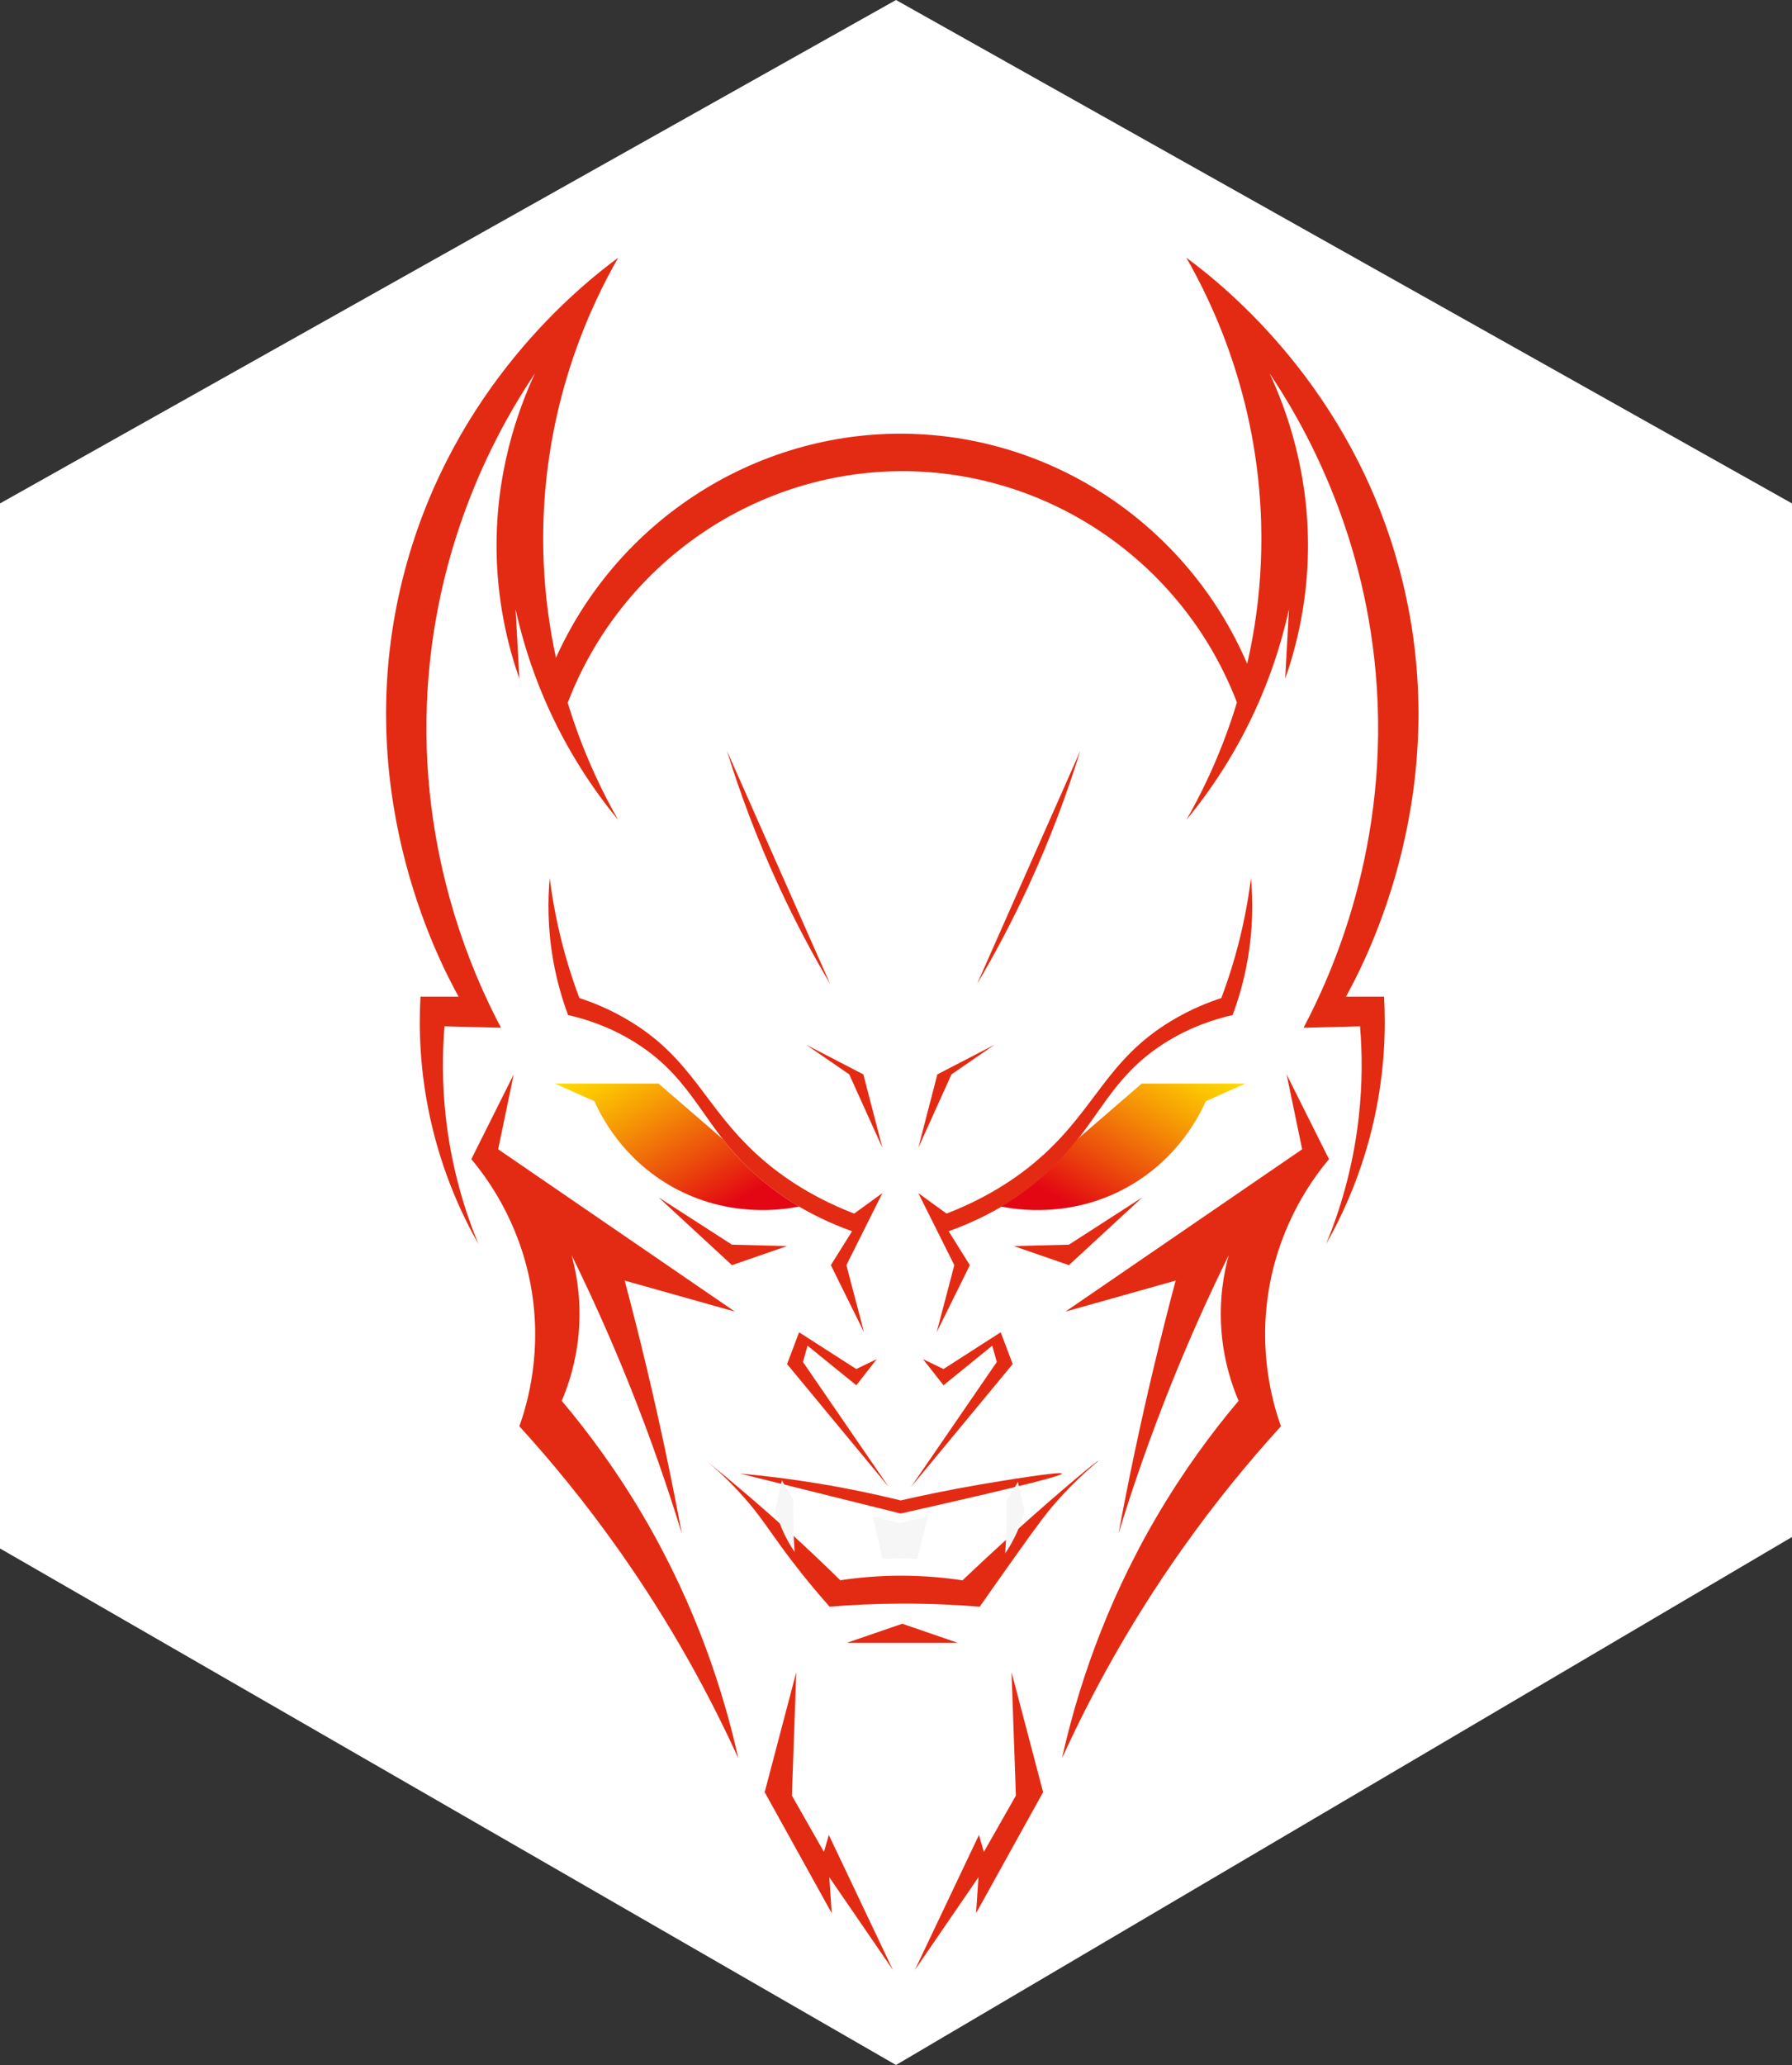 <?xml version="1.0" encoding="UTF-8"?> <svg xmlns="http://www.w3.org/2000/svg" xmlns:xlink="http://www.w3.org/1999/xlink" id="_Слой_1" data-name="Слой 1" viewBox="0 0 1155 1330.56"><rect x="0" y="0" width="1155" height="1330.56" fill="#333333" stroke="none"/><defs><style> .cls-1 { fill: #fff; } .cls-2 { fill: #e32b13; } .cls-3 { fill: #f6f6f6; } .cls-4 { fill: url(#_Безымянный_градиент_4-2); } .cls-5 { fill: url(#_Безымянный_градиент_4); } </style><linearGradient id="_Безымянный_градиент_4" data-name="Безымянный градиент 4" x1="399.45" y1="674.85" x2="462.18" y2="781.97" gradientUnits="userSpaceOnUse"><stop offset="0" stop-color="#ffda00"></stop><stop offset=".13" stop-color="#fcc601"></stop><stop offset=".38" stop-color="#f59306"></stop><stop offset=".75" stop-color="#ea420d"></stop><stop offset="1" stop-color="#e30613"></stop></linearGradient><linearGradient id="_Безымянный_градиент_4-2" data-name="Безымянный градиент 4" x1="2938.36" y1="674.85" x2="3001.09" y2="781.97" gradientTransform="translate(3699.22) rotate(-180) scale(1 -1)" xlink:href="#_Безымянный_градиент_4"></linearGradient></defs><polygon class="cls-1" points="0 324.38 0 997.73 577.5 1330.56 1155 990.35 1155 324.38 577.5 0 0 324.38"></polygon><g><path class="cls-2" d="M475.88,1132.97c-18.34-40.28-43.29-86.56-77.4-134.76-21.39-30.23-43.07-56.55-63.74-79.22,5.3-14.86,15.12-48.73,7.28-91.05-7.65-41.31-28.1-68.96-38.24-81.04,9.11-18.21,18.21-36.42,27.32-54.63l-10.02,48.26c50.86,34.86,101.72,69.73,152.58,104.59-23.68-6.66-47.36-13.32-71.04-19.98,4.77,17.9,9.41,36.21,13.88,54.91,8.87,37.12,16.46,73.22,22.96,108.15-9.16-29.99-20.24-62.03-33.69-95.61-12.09-30.19-24.71-58.12-37.33-83.77,3.05,11.16,6.41,28.69,4.55,50.08-1.62,18.74-6.66,33.7-10.93,43.71,17.26,20.45,35.57,45.24,52.81,74.66,34.18,58.35,51.64,113.63,61.01,155.7Z"></path><path class="cls-2" d="M684.48,1132.97c18.34-40.28,43.29-86.56,77.4-134.76,21.39-30.23,43.07-56.55,63.74-79.22-5.3-14.86-15.12-48.73-7.28-91.05,7.65-41.31,28.1-68.96,38.24-81.04-9.11-18.21-18.21-36.42-27.32-54.63l10.02,48.26c-50.86,34.86-101.72,69.73-152.58,104.59,23.68-6.66,47.36-13.32,71.04-19.98-4.77,17.9-9.41,36.21-13.88,54.91-8.87,37.12-16.46,73.22-22.96,108.15,9.16-29.99,20.24-62.03,33.69-95.61,12.09-30.19,24.71-58.12,37.33-83.77-3.05,11.16-6.41,28.69-4.55,50.08,1.62,18.74,6.66,33.7,10.93,43.71-17.26,20.45-35.57,45.24-52.81,74.66-34.18,58.35-51.64,113.63-61.01,155.7Z"></path><polygon class="cls-2" points="545.8 1058.53 617.28 1058.53 581.54 1046.24 545.8 1058.53"></polygon><polygon class="cls-2" points="572.85 958.15 507.29 878.93 515.03 858.44 551.91 882.12 565.11 875.74 551.91 892.59 520.49 867.09 517.53 877.57 572.85 958.15"></polygon><polygon class="cls-2" points="587.16 958.15 652.72 878.93 644.98 858.44 608.11 882.12 594.9 875.74 608.11 892.59 639.52 867.09 642.48 877.57 587.16 958.15"></polygon><polygon class="cls-2" points="424.43 771.49 471.78 815.19 507.29 802.9 471.78 801.99 424.43 771.49"></polygon><polygon class="cls-2" points="736.29 771.49 688.94 815.19 653.43 802.9 688.94 801.99 736.29 771.49"></polygon><path class="cls-2" d="M556.91,858.44l-21.4-43.25,13.66-21.85c-29.51-10.6-48.59-24.54-60.1-34.6-35.83-31.31-40.44-61.74-78.26-86.12-17.56-11.32-34.38-16.25-44.67-18.59-3.63-9.75-7.16-21.51-9.56-35.06-3.72-20.94-3.53-39.27-2.28-53.27,1.87,14.91,4.97,31.64,10.02,49.62,2.8,9.96,5.89,19.23,9.11,27.77,7.62,2.47,19.58,6.98,32.78,15.02,40.34,24.57,47.9,55.08,81.95,86.05,12.31,11.19,32.08,26.09,62.37,37.79,6.07-4.4,12.14-8.8,18.21-13.2l-23.22,46.44,11.38,43.25Z"></path><path class="cls-2" d="M603.7,858.44l21.4-43.25-13.66-21.85c29.51-10.6,48.59-24.54,60.1-34.6,35.83-31.31,40.44-61.74,78.26-86.12,17.56-11.32,34.38-16.25,44.67-18.59,3.63-9.75,7.16-21.51,9.56-35.06,3.72-20.94,3.53-39.27,2.28-53.27-1.87,14.91-4.97,31.64-10.02,49.62-2.8,9.96-5.89,19.23-9.11,27.77-7.62,2.47-19.58,6.98-32.78,15.02-40.34,24.57-47.9,55.08-81.95,86.05-12.31,11.19-32.08,26.09-62.37,37.79-6.07-4.4-12.14-8.8-18.21-13.2l23.22,46.44-11.38,43.25Z"></path><polygon class="cls-2" points="568.75 739.62 547.35 692.27 519.58 673.15 556.46 692.27 568.75 739.62"></polygon><polygon class="cls-2" points="591.86 739.62 613.26 692.27 641.03 673.15 604.15 692.27 591.86 739.62"></polygon><path class="cls-2" d="M286.49,661.31l36.42,.91c-17.65-33.39-56.5-117.82-46.44-229.45,8.44-93.69,47.2-160.69,68.29-192.12-10.67,22.99-26.37,65.21-24.58,119.28,1.06,31.97,7.91,58.41,14.57,77.4-.81-14.92-1.62-29.84-2.43-44.76,3.74,17.01,9.55,36.95,18.82,58.42,14.48,33.56,32.39,59.26,47.35,77.4-16.57-28.94-50.82-97.87-48.26-191.21,2.25-81.91,31.75-142.39,48.26-171.18-25.46,18.87-106.06,83.58-137.49,201.23-37.17,139.14,21.45,251.2,34.6,274.98h-24.58c-1.12,19.92-.58,46.94,6.18,77.95,7.68,35.25,20.58,62.76,31.15,81.39-8.27-20.06-17.12-47.55-20.94-81.04-2.57-22.52-2.29-42.58-.91-59.18Z"></path><path class="cls-2" d="M876.6,661.31l-36.42,.91c17.65-33.39,56.5-117.82,46.44-229.45-8.44-93.69-47.2-160.69-68.29-192.12,10.67,22.99,26.37,65.21,24.58,119.28-1.06,31.97-7.91,58.41-14.57,77.4,.81-14.92,1.62-29.84,2.43-44.76-3.74,17.01-9.55,36.95-18.82,58.42-14.48,33.56-32.39,59.26-47.35,77.4,16.57-28.94,50.82-97.87,48.26-191.21-2.25-81.91-31.75-142.39-48.26-171.18,25.46,18.87,106.06,83.58,137.49,201.23,37.17,139.14-21.45,251.2-34.6,274.98,8.19,0,16.39,0,24.58,0,1.12,19.92,.58,46.94-6.18,77.95-7.68,35.25-20.58,62.76-31.15,81.39,8.27-20.06,17.12-47.55,20.94-81.04,2.57-22.52,2.29-42.58,.91-59.18Z"></path><path class="cls-2" d="M535.06,634c-11.06-18.69-22.29-39.64-33.01-62.83-14.47-31.3-25.31-60.82-33.52-87.41,22.18,50.08,44.35,100.16,66.53,150.24Z"></path><path class="cls-2" d="M629.76,634c11.06-18.69,22.29-39.64,33.01-62.83,14.47-31.3,25.31-60.82,33.52-87.41-22.18,50.08-44.35,100.16-66.53,150.24Z"></path><path class="cls-5" d="M357.61,698.19h66.82l41.43,35.79c5.18,6.75,11.82,14.38,20.2,22.05,10.33,9.47,20.45,16.39,28.96,21.39-9.39,1.89-45.07,7.91-81.83-12.77-32.01-18.01-45.82-45.56-50.08-55.09-8.5-3.79-17-7.59-25.49-11.38Z"></path><path class="cls-4" d="M802.7,698.19h-66.82s-41.43,35.79-41.43,35.79c-5.18,6.75-11.82,14.38-20.2,22.05-10.33,9.47-20.45,16.39-28.96,21.39,9.39,1.89,45.07,7.91,81.83-12.77,32.01-18.01,45.82-45.56,50.08-55.09,8.5-3.79,17-7.59,25.49-11.38Z"></path><path class="cls-2" d="M355.17,431.16l10.34,22.75c34.48-91.55,122.91-151.86,219.9-150.28,94.3,1.54,178.84,61.3,212.32,150.28,2.53-7.58,5.06-15.17,7.58-22.75-36.94-89.69-123.26-149.35-219.21-151.65-100.07-2.4-192.3,58.04-230.93,151.65Z"></path><g><polygon class="cls-2" points="575.53 1269.36 534.51 1209.56 536.07 1232.73 492.86 1154.77 513.22 1077.43 510.4 1156.96 531.06 1193.28 534.2 1182.32 575.53 1269.36"></polygon><polygon class="cls-2" points="589.65 1269.36 630.67 1209.56 629.11 1232.73 672.32 1154.77 651.96 1077.43 654.78 1156.96 634.12 1193.28 630.98 1182.32 589.65 1269.36"></polygon></g><path class="cls-2" d="M534.69,1035.25c14.19-1.16,29.32-1.88,45.3-1.96,18.29-.09,35.49,.66,51.49,1.96,5.7-8.16,13.39-19.13,22.61-32.07,16.73-23.47,20.62-28.38,24.86-33.3,15.68-18.18,29.16-28.36,28.91-28.65-.34-.39-23.36,18.51-52.44,44.64-14.91,13.4-26.97,24.71-35.08,32.41-11.3-1.73-24.59-3-39.47-3.01-14.8,0-28.01,1.25-39.26,2.96-10.13-9.96-20.73-20.02-31.82-30.14-18.5-16.89-36.76-32.48-54.56-46.86,6.22,5.19,15.2,13.25,24.82,24.21,10.25,11.69,14.94,19.52,24.91,33.08,6.73,9.15,16.6,21.93,29.74,36.73Z"></path><path class="cls-2" d="M476.92,949.46c16.24,1.46,33.62,3.6,51.96,6.66,18.46,3.08,35.7,6.73,51.62,10.66,12.73-2.92,30.13-6.62,50.95-10.21,15.52-2.67,52.72-8.69,53.03-7.1,.23,1.14-18.59,6.58-103.98,25.75l-103.57-25.75Z"></path><path class="cls-3" d="M568.78,1004.57c3.45-.27,7.15-.44,11.06-.46,4.01-.02,7.79,.13,11.31,.38,2.36-9.15,4.72-18.31,7.07-27.46-6.03,1.44-12.06,2.88-18.09,4.32-5.83-1.37-11.66-2.74-17.49-4.11,2.04,9.11,4.09,18.22,6.13,27.33Z"></path><path class="cls-1" d="M593.96,1004.92c2.6-9.64,5.21-19.27,7.81-28.91,8.08-1.41,16.16-2.83,24.23-4.24-6.22,11.39-12.44,22.78-18.66,34.18l-13.39-1.02Z"></path><path class="cls-1" d="M565.9,1004.72c-2.12-9.35-4.25-18.7-6.37-28.04-8-1.77-16-3.54-23.99-5.31,5.65,11.21,11.3,22.43,16.95,33.64l13.42-.29Z"></path><g><path class="cls-1" d="M549.39,1005.39c-6.52-11.71-13.04-23.42-19.56-35.12-2.55-.47-5.1-.94-7.65-1.42l-2.77,11.05c3.5,2.83,7.02,5.72,10.56,8.69,6.71,5.62,13.18,11.23,19.41,16.8Z"></path><path class="cls-1" d="M523.25,969.06l-3.65,10.98c-2.27-1.82-4.55-3.64-6.82-5.46,.18-2.5,.36-5,.55-7.5,3.31,.66,6.62,1.31,9.93,1.97Z"></path></g><path class="cls-3" d="M511.31,966.29l-7.35-12.37-4.22,18.87c.9,3.33,2.33,7.89,4.58,13.03,2.82,6.43,5.78,11.19,7.85,14.18-.43-5.87-.75-12.1-.89-18.6-.12-5.39-.1-10.43,.02-15.12Z"></path><g><path class="cls-1" d="M610.64,1006.32c6.52-11.71,13.04-23.42,19.56-35.12,2.55-.47,5.1-.94,7.65-1.42,.92,3.68,1.85,7.37,2.77,11.05-3.5,2.83-7.02,5.72-10.56,8.69-6.71,5.62-13.18,11.23-19.41,16.8Z"></path><path class="cls-1" d="M636.79,969.99l3.65,10.98c2.27-1.82,4.55-3.64,6.82-5.46-.18-2.5-.36-5-.55-7.5-3.31,.66-6.62,1.31-9.93,1.97Z"></path></g><path class="cls-3" d="M648.72,967.22l7.35-12.37,4.22,18.87c-.9,3.33-2.33,7.89-4.58,13.03-2.82,6.43-5.78,11.19-7.85,14.18,.43-5.87,.75-12.1,.89-18.6,.12-5.39,.1-10.43-.02-15.12Z"></path></g></svg> 